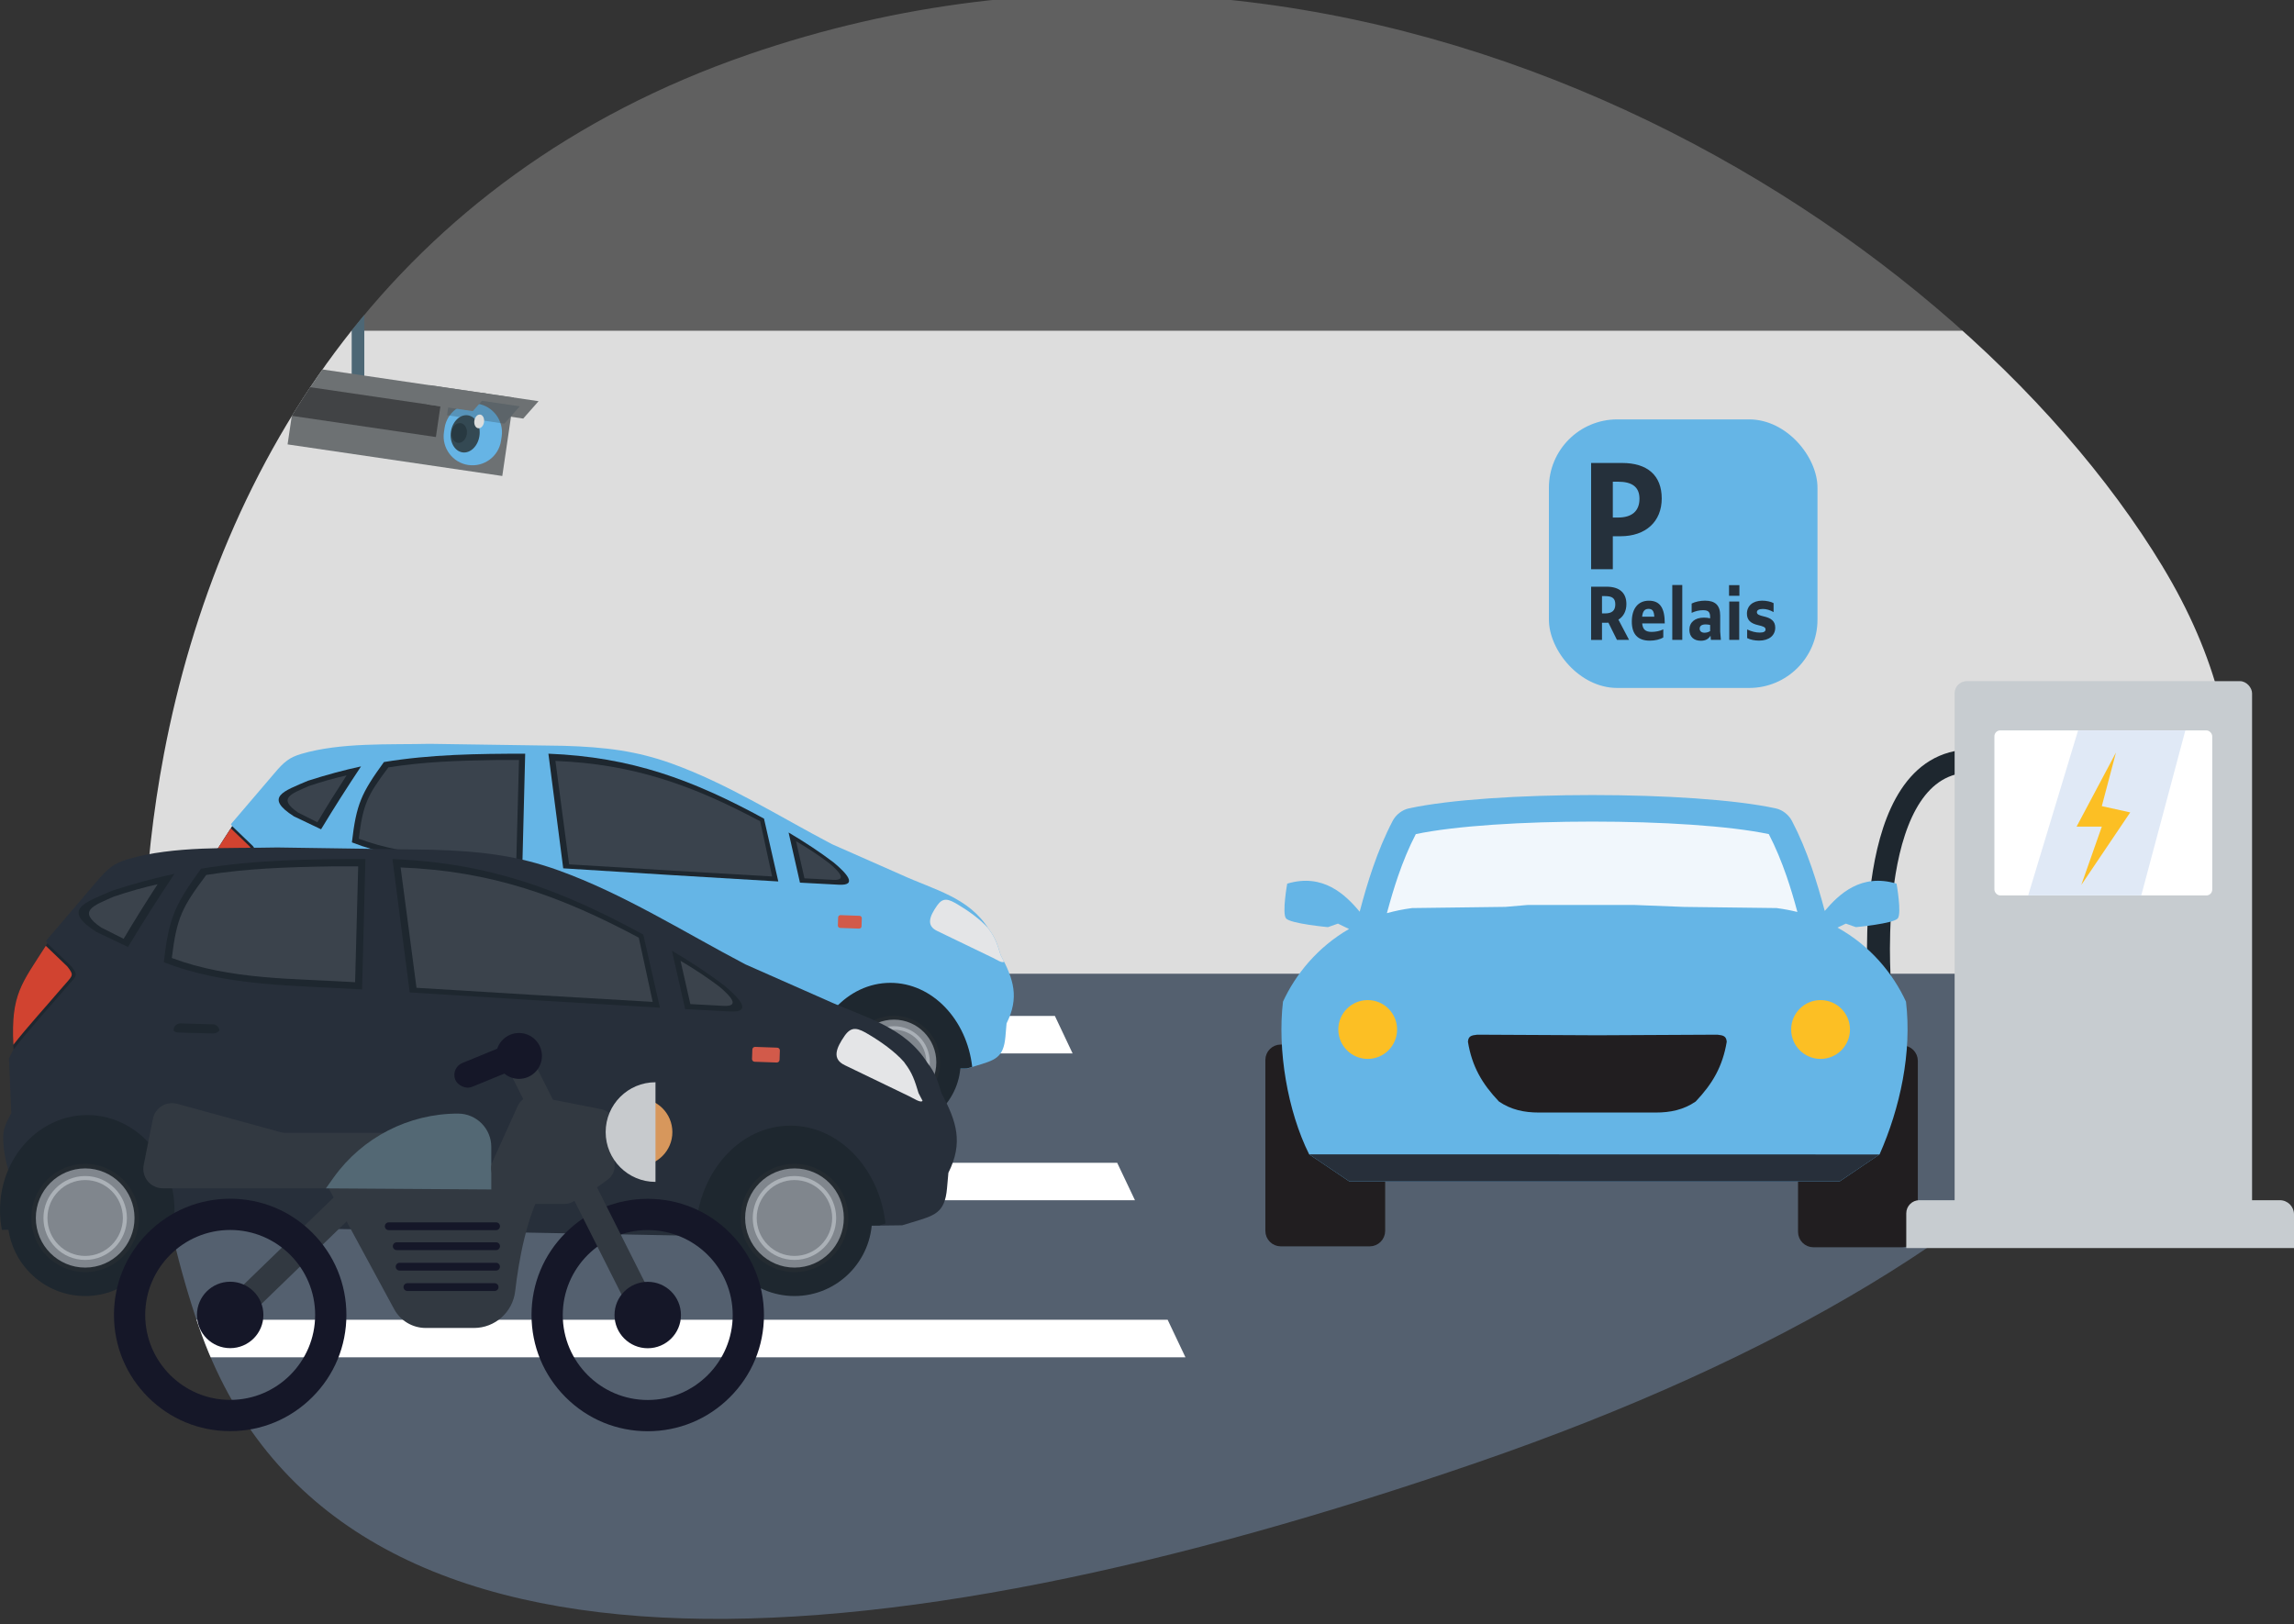 <?xml version="1.0" encoding="utf-8"?>
<svg xmlns="http://www.w3.org/2000/svg" xmlns:xlink="http://www.w3.org/1999/xlink" id="Calque_1" data-name="Calque 1" viewBox="0 0 500 354.07">
  <rect x="0" y="0" width="500" height="354.07" fill="#333333" stroke="none"/>
  <defs>
    <style>
      .cls-1, .cls-2, .cls-3 {
        fill: none;
      }

      .cls-4 {
        clip-path: url(#clippath);
      }

      .cls-5 {
        fill: #66b4e5;
      }

      .cls-6, .cls-7 {
        fill: #fff;
      }

      .cls-8, .cls-9 {
        fill: #fcbf24;
      }

      .cls-10, .cls-11 {
        fill: #65b5e6;
      }

      .cls-12 {
        fill: #323941;
      }

      .cls-13 {
        fill: #c7ccd0;
      }

      .cls-14 {
        fill: #c7cacd;
      }

      .cls-15 {
        fill: #ddd;
      }

      .cls-16 {
        fill: #dcdedd;
      }

      .cls-17 {
        fill: #e0e9f6;
      }

      .cls-18 {
        fill: #d7975c;
      }

      .cls-19 {
        fill: #25303b;
      }

      .cls-20 {
        fill: #414345;
      }

      .cls-21 {
        fill: #151728;
      }

      .cls-22 {
        fill: #54606f;
      }

      .cls-23 {
        fill: #536874;
      }

      .cls-24 {
        fill: #6d7173;
      }

      .cls-25 {
        fill: #28303a;
      }

      .cls-26 {
        fill: #283941;
      }

      .cls-27, .cls-28 {
        fill: #344953;
      }

      .cls-29 {
        fill: #606060;
      }

      .cls-30, .cls-31 {
        stroke: #211e20;
        stroke-miterlimit: 22.93;
        stroke-width: 1.48px;
      }

      .cls-30, .cls-31, .cls-32 {
        fill: #211e20;
      }

      .cls-30, .cls-33, .cls-34, .cls-35, .cls-32, .cls-36, .cls-37, .cls-38, .cls-39, .cls-40, .cls-41, .cls-42, .cls-43, .cls-11, .cls-44, .cls-45, .cls-46, .cls-7, .cls-47, .cls-9, .cls-3 {
        fill-rule: evenodd;
      }

      .cls-33 {
        fill: #3b434c;
      }

      .cls-34 {
        fill: #3a434d;
      }

      .cls-35 {
        fill: #272f3a;
      }

      .cls-36 {
        fill: #1e272f;
      }

      .cls-37 {
        fill: #242b31;
      }

      .cls-38 {
        fill: #d24330;
      }

      .cls-39 {
        fill: #d25a4a;
      }

      .cls-40 {
        fill: #aab0b7;
      }

      .cls-41 {
        fill: #abb1b7;
      }

      .cls-42 {
        fill: #d14330;
      }

      .cls-43 {
        fill: #80868d;
      }

      .cls-44 {
        fill: #e4e5e7;
      }

      .cls-45 {
        fill: #f1f7fc;
      }

      .cls-46 {
        fill: #fffbeb;
      }

      .cls-47 {
        fill: #fffbe9;
      }

      .cls-2 {
        stroke: #4d6775;
        stroke-width: 2.75px;
      }

      .cls-2, .cls-3 {
        stroke-miterlimit: 10;
      }

      .cls-28 {
        opacity: .3;
      }

      .cls-3 {
        stroke: #1e272f;
        stroke-width: 5px;
      }
    </style>
    <clipPath id="clippath">
      <path class="cls-1" d="m471.38,123.54c46.8,77.36-17.62,149.84-149.31,195.22-131.69,45.39-249.69,54.68-278.74-29.61-8.56-24.83-13.1-55.16-11.89-86.75.48-12.57,1.88-25.34,4.29-38.04,12.12-63.74,49.97-125.8,127.43-152.49,131.69-45.39,261.42,34.31,308.23,111.67Z"/>
    </clipPath>
  </defs>
  <g class="cls-4">
    <rect class="cls-22" y="207.66" width="522.44" height="166.66"/>
    <rect class="cls-29" x="-5" width="505" height="72.08"/>
    <rect class="cls-15" y="72.08" width="519.88" height="140.18"/>
    <polygon class="cls-7" points="258.38 295.86 21.59 295.86 21.59 287.68 254.5 287.68 258.38 295.86"/>
    <polygon class="cls-7" points="247.38 261.63 38.85 261.63 38.85 253.46 243.5 253.46 247.38 261.63"/>
    <polygon class="cls-7" points="233.79 229.63 25.27 229.63 25.27 221.45 229.92 221.45 233.79 229.63"/>
    <g>
      <path class="cls-11" d="m215.5,202.51c-4.38-6.95-11.79-8.49-19.15-11.87l-14.98-6.61c-11.47-6.01-22.79-13.21-34.99-17.6-7.54-2.71-14.34-3.6-23.62-3.86l-29.09-.43c-8.92.21-19.37-.33-27.98,2.19-2.54.75-3.75,1.66-6,4.36l-9.36,10.96.28.44c-4.87,7.69-6.97,9.45-6.33,19.83l-.87,1.74.43,10.28c-1.37,2.5-1.72,3.38-1.43,6.28.32,3.2,1.19,5.96,3.02,9.07l.72,6.51,37.44-.58,90.87,1.74,2.16-1.59c11.38-.15,22.75-.29,34.13-.43l1.84-.57c4.24-1.29,6.13-1.69,6.55-6.39l.25-2.9c2.81-5.64,1.56-9.59-1.29-14.91-.71-2.31-1.14-3.74-2.59-5.65Z"/>
      <polygon class="cls-47" points="211.89 232.56 211.89 232.56 210.75 232.91 211.89 232.56"/>
      <path class="cls-36" d="m194.07,214.24c-9.39,0-17.04,8.5-17.72,19.3l.27-.2c11.38-.15,22.75-.29,34.13-.43l1.15-.35c-1.16-10.33-8.72-18.32-17.82-18.32Z"/>
      <polygon class="cls-47" points="78.44 233.28 78.44 233.28 70.54 233.4 78.44 233.28"/>
      <path class="cls-36" d="m62.36,212.26c-9.03,0-16.35,7.98-16.35,17.82,0,1.27.12,2.5.36,3.7l32.08-.5c.17-1.03.26-2.11.26-3.2,0-9.84-7.32-17.82-16.35-17.82Z"/>
      <path class="cls-36" d="m50.61,180.08c-4.87,7.69-6.97,9.45-6.33,19.83l-.02.03.02.02c2.93-3.79,6.24-7.37,9.36-11.02l1.23-1.41c1.29-1.48,1.44-1.57.22-3.13l-4.48-4.31Z"/>
      <path class="cls-38" d="m50.31,180.55c-4.53,7.09-6.54,9.09-6.08,18.54,2.76-3.49,5.81-6.81,8.69-10.19l1.21-1.38c1.27-1.46,1.42-1.54.22-3.08l-4.04-3.88Z"/>
      <path class="cls-36" d="m131.75,197.93l-6-.17c-.71-.02-1.3.52-1.32,1.19v.18c.24.2.56.33.92.34l6.47.17c.49.01.93-.21,1.19-.54-.04-.64-.58-1.15-1.25-1.17Z"/>
      <path class="cls-36" d="m81.59,195.26l-6-.17c-.71-.02-1.3.52-1.31,1.19v.18c.24.2.56.33.91.34l6.47.17c.49.01.93-.21,1.19-.54-.04-.64-.58-1.15-1.25-1.17Z"/>
      <path class="cls-39" d="m187.34,199.63l-4.14-.15c-.28,0-.52.22-.52.5l-.06,1.76c-.01.28.21.52.49.53l4.14.15c.28,0,.52-.21.53-.5l.06-1.76c0-.28-.21-.52-.49-.53Z"/>
      <path class="cls-44" d="m215.5,202.51c-.04-.06-.08-.12-.12-.18-1.74-1.99-4.47-3.88-6.45-5.06-2.26-1.39-3.38-1.7-4.67.1-1.67,2.41-2.45,4.41.05,5.58l12.04,5.81c.81.38,2.16,1.31,2.48.84-.24-.47-.48-.94-.74-1.44-.71-2.31-1.14-3.74-2.59-5.65Z"/>
      <path class="cls-36" d="m76.7,183.62c11.81,4.62,24.66,4.31,37.15,5.11l.62-24.44c-10.27,0-20.63.14-30.79,1.82-4.94,6.83-6.01,9.14-6.98,17.51Z"/>
      <path class="cls-36" d="m67.19,170.16c-5.44,2.33-9.67,3.6-3.13,7.79l5.92,2.82c2.81-4.66,5.7-9.18,8.71-13.71-3.65.79-7.42,1.8-11.51,3.11Z"/>
      <path class="cls-36" d="m181.76,188.05c-3.15-2.41-6.48-4.57-9.88-6.58l2.48,10.93,8.45.45c4.24.23,1.67-2.52-1.06-4.81Z"/>
      <path class="cls-36" d="m119.53,164.29l3.23,24.99h0c15.62.99,31.25,1.95,46.88,2.86l-3.12-13.7c-15.51-8.45-28.9-13.44-46.99-14.15Z"/>
      <path class="cls-34" d="m65,177.14l4.18,2.1c2.05-3.47,4.17-6.85,6.36-10.22-2.6.58-5.29,1.34-8.22,2.32-3.9,1.73-6.92,2.68-2.32,5.8Z"/>
      <path class="cls-34" d="m84.65,167.27c-4.57,6.08-5.53,8.02-6.45,15.55,10.95,4.12,22.81,3.83,34.34,4.54l.58-21.7h-4.52c-9.15.13-16.44.42-23.94,1.61Z"/>
      <path class="cls-34" d="m180.82,188.23c-2.34-1.79-4.8-3.38-7.32-4.87l1.84,8.1,6.26.33c3.14.17,1.24-1.86-.78-3.56Z"/>
      <path class="cls-34" d="m121.06,165.87l2.98,22.54h0c14.4.9,29.84,1.81,44.25,2.64l-2.6-12.03c-14.68-7.83-27.63-12.49-44.62-13.15Z"/>
      <g>
        <path class="cls-36" d="m180.3,231.55c0-8.07,6.51-14.62,14.54-14.62,8.03,0,14.54,6.55,14.54,14.62s-6.52,14.63-14.54,14.63c-8.03,0-14.54-6.56-14.54-14.63h0Z"/>
        <path class="cls-37" d="m184.75,231.55c0-5.6,4.52-10.15,10.09-10.15,5.57,0,10.09,4.55,10.09,10.15,0,5.6-4.52,10.15-10.09,10.15-5.57,0-10.09-4.55-10.09-10.15h0Z"/>
        <path class="cls-43" d="m185.6,231.55c0-5.13,4.14-9.29,9.24-9.29,5.1,0,9.24,4.16,9.24,9.29,0,5.13-4.14,9.29-9.24,9.29-5.1,0-9.24-4.16-9.24-9.29h0Z"/>
        <path class="cls-40" d="m187.03,231.55c0,4.34,3.5,7.86,7.81,7.86,4.32,0,7.82-3.52,7.82-7.86s-3.5-7.86-7.82-7.86c-4.31,0-7.81,3.52-7.81,7.86h0Zm14.88,0c0,3.92-3.16,7.1-7.06,7.1-3.9,0-7.07-3.18-7.07-7.1,0-3.92,3.17-7.1,7.07-7.1,3.9,0,7.06,3.18,7.06,7.1h0Z"/>
      </g>
      <g>
        <path class="cls-36" d="m47.43,231.55c0-8.07,6.51-14.62,14.54-14.62,8.02,0,14.55,6.55,14.55,14.62,0,8.07-6.52,14.63-14.55,14.63-8.03,0-14.54-6.56-14.54-14.63h0Z"/>
        <path class="cls-37" d="m51.87,231.55c0-5.6,4.52-10.15,10.09-10.15,5.57,0,10.09,4.55,10.09,10.15,0,5.6-4.52,10.15-10.09,10.15-5.57,0-10.09-4.55-10.09-10.15h0Z"/>
        <path class="cls-43" d="m52.72,231.55c0-5.13,4.14-9.29,9.24-9.29,5.1,0,9.24,4.16,9.24,9.29,0,5.13-4.14,9.29-9.24,9.29-5.1,0-9.24-4.16-9.24-9.29h0Z"/>
        <path class="cls-40" d="m54.15,231.55c0,4.34,3.5,7.86,7.82,7.86,4.31,0,7.82-3.52,7.82-7.86,0-4.34-3.5-7.86-7.82-7.86-4.32,0-7.82,3.52-7.82,7.86h0Zm14.88,0c0,3.92-3.16,7.1-7.06,7.1-3.9,0-7.07-3.18-7.07-7.1,0-3.92,3.17-7.1,7.07-7.1s7.06,3.18,7.06,7.1h0Z"/>
      </g>
    </g>
    <path class="cls-3" d="m409.67,214.35s-3.94-48.48,20.04-48.48"/>
    <g>
      <path class="cls-30" d="m279.16,228.43h19.38c1.45,0,2.63,1.18,2.63,2.62v37.26c0,1.45-1.18,2.63-2.63,2.63h-19.38c-1.45,0-2.62-1.18-2.62-2.63v-37.26c0-1.44,1.17-2.62,2.62-2.62Z"/>
      <path class="cls-31" d="m395.26,228.63h19.39c1.45,0,2.62,1.17,2.62,2.62v37.27c0,1.45-1.17,2.62-2.62,2.62h-19.39c-1.45,0-2.62-1.17-2.62-2.62v-37.28c0-1.44,1.17-2.62,2.62-2.62Z"/>
      <path class="cls-11" d="m389.07,177.18c.62.47,1.14,1.07,1.5,1.76,1.67,3.19,3.06,6.55,4.3,10.14,1.05,3.06,1.98,6.21,2.85,9.49,3.12-3.68,7.94-8.27,15.65-5.95,0,0,1.15,6.41.28,7.56-.88,1.15-9.14,1.92-9.14,1.92l-2.19-.77-1.82.87c7.23,4,12.14,10.08,14.93,16.14,1.32,11.11-1.28,23.16-5.76,33.3l-8.73,5.9h-106.82l-8.78-5.92c-4.71-9.44-6.95-22.75-5.7-33.28,2.72-5.91,7.47-11.84,14.4-15.84l-2.42-1.17-2.19.77s-8.26-.77-9.14-1.92c-.88-1.15.27-7.56.27-7.56,7.82-2.35,12.69,2.41,15.8,6.11.88-3.35,1.81-6.55,2.89-9.66,1.24-3.59,2.63-6.95,4.3-10.14.36-.69.88-1.29,1.5-1.76h0c.61-.47,1.3-.8,2.04-.96,17.83-3.87,62.11-3.87,79.94,0,.75.16,1.43.5,2.04.96h0Z"/>
      <path class="cls-32" d="m369.59,240.11c3.69-3.89,5.87-7.64,6.77-13.03-.11-1.23-.73-1.4-2.04-1.54l-26.17.13-26.17-.13c-1.32.14-1.93.32-2.03,1.54.89,5.39,3.07,9.14,6.76,13.03,2.64,1.8,5.51,2.4,8.7,2.4h25.49c3.19,0,6.07-.6,8.69-2.4Z"/>
      <path class="cls-45" d="m387.28,197.95c1.55.2,3.05.49,4.48.84-.74-2.76-1.52-5.37-2.37-7.83-1.11-3.2-2.36-6.24-3.86-9.14-17.2-3.64-59.73-3.64-76.94,0-1.51,2.9-2.75,5.93-3.86,9.14-.87,2.53-1.67,5.23-2.44,8.09,1.74-.48,3.57-.86,5.49-1.11,6.52-.09,13.43-.17,20.35-.26l4.8-.41h23.36l10.79.42c6.86.08,13.72.17,20.19.25Z"/>
      <path class="cls-9" d="m298.11,218c3.54,0,6.4,2.87,6.4,6.41s-2.87,6.41-6.4,6.41-6.41-2.87-6.41-6.41,2.87-6.41,6.41-6.41Z"/>
      <path class="cls-9" d="m396.81,218c3.54,0,6.41,2.87,6.41,6.41s-2.87,6.41-6.41,6.41-6.41-2.87-6.41-6.41,2.87-6.41,6.41-6.41Z"/>
      <polygon class="cls-35" points="294.12 257.54 285.34 251.62 409.67 251.65 400.94 257.54 294.12 257.54"/>
    </g>
    <g>
      <line class="cls-2" x1="78.03" y1="67.18" x2="78.03" y2="95.55"/>
      <g>
        <rect class="cls-24" x="63.68" y="83.12" width="47.3" height="17.27" transform="translate(160.38 195.26) rotate(-171.63)"/>
        <polygon class="cls-24" points="104.04 89.76 114.04 91.24 117.39 87.45 104.66 85.58 104.04 89.76"/>
        <rect class="cls-20" x="63.92" y="86.24" width="31.74" height="6.76" transform="translate(145.69 189.89) rotate(-171.63)"/>
        <path class="cls-5" d="m102.08,101.36h0c3.42.5,6.63-1.88,7.13-5.31l.14-.92c.5-3.43-1.89-6.63-5.31-7.14h0c-3.42-.5-6.63,1.89-7.14,5.31l-.14.93c-.5,3.42,1.89,6.63,5.31,7.13Z"/>
        <polygon class="cls-28" points="97.44 90.51 109.93 92.35 113.29 88.57 98.05 86.34 97.44 90.51"/>
        <path class="cls-27" d="m98.28,94.11c-.33,2.23.8,4.24,2.52,4.5,1.71.25,3.37-1.35,3.7-3.58.33-2.23-.8-4.24-2.52-4.5-1.72-.25-3.38,1.35-3.7,3.58Z"/>
        <path class="cls-26" d="m98.44,94.14c-.18,1.18.43,2.25,1.34,2.39.91.13,1.79-.72,1.97-1.91.18-1.19-.43-2.26-1.34-2.39-.91-.13-1.8.72-1.97,1.91Z"/>
        <polygon class="cls-24" points="93.05 88.15 103.05 89.62 106.41 85.84 93.67 83.96 93.05 88.15"/>
        <path class="cls-16" d="m103.39,91.7c-.12.83.25,1.57.83,1.65.58.09,1.16-.51,1.28-1.33.12-.83-.25-1.57-.83-1.65-.58-.09-1.16.51-1.28,1.34Z"/>
      </g>
    </g>
  </g>
  <g>
    <path class="cls-25" d="m141.98,236.36c.02.68-.5,1.24-1.18,1.27-.67.04-1.23-.49-1.26-1.17l-.54-13.23c-.03-.67.49-1.23,1.16-1.27.69-.02,1.24.49,1.27,1.17l.54,13.23Z"/>
    <path class="cls-25" d="m181.03,260.09l.09,6.48c.02,1.04.94,1.86,2.04,1.86,1.12-.02,2.02-.87,2.01-1.92l-.09-6.47-4.05.05Z"/>
    <path class="cls-25" d="m176.12,267.67c1.07,0,1.95-.8,2.06-1.84v-.35c0-.66.56-1.22,1.23-1.22h.73c.48,0,.86.39.86.86v.23c.04.77.67,1.39,1.46,1.39h2.08c.73,0,1.34.6,1.34,1.34,0,1.27-.01,3.01-.01,3.01h-8.46s-3.24,0-3.24,0h-3.23v-.7s0-.08,0-.08c0-1.46,1.19-2.64,2.63-2.64h2.55Z"/>
    <path class="cls-35" d="m202.17,231.72c-5.1-8.09-13.71-9.88-22.28-13.81l-17.43-7.7c-13.34-7-26.52-15.37-40.71-20.48-8.77-3.16-16.68-4.19-27.48-4.5l-33.84-.5c-10.38.24-22.54-.39-32.55,2.55-2.95.87-4.36,1.94-6.98,5.07l-10.89,12.75.33.51c-5.66,8.94-8.11,11-7.37,23.07l-1.01,2.02.5,11.96c-1.59,2.91-2,3.93-1.66,7.3.37,3.73,1.39,6.94,3.51,10.55l.84,7.58,43.56-.67,105.72,2.02,2.51-1.85c13.24-.17,26.47-.34,39.71-.5l2.14-.65c4.93-1.5,7.14-1.97,7.62-7.43l.3-3.37c3.27-6.56,1.81-11.15-1.5-17.34-.82-2.69-1.33-4.36-3.02-6.57"/>
    <polygon class="cls-46" points="193 266.68 193 266.68 191.66 267.09 193 266.68"/>
    <path class="cls-36" d="m172.27,245.37c-10.92,0-19.83,9.89-20.62,22.46l.31-.23c13.24-.17,26.47-.34,39.71-.5l1.33-.41c-1.35-12.02-10.14-21.32-20.73-21.32"/>
    <polygon class="cls-46" points="37.73 267.51 37.73 267.51 28.54 267.66 37.73 267.51"/>
    <path class="cls-36" d="m19.02,243.06c-10.5,0-19.02,9.29-19.02,20.73,0,1.47.14,2.91.41,4.3l37.32-.58c.2-1.2.3-2.45.3-3.72,0-11.44-8.52-20.73-19.02-20.73"/>
    <path class="cls-36" d="m10.33,205.62c-5.67,8.94-8.11,11-7.37,23.07l-.02.04.03.02c3.41-4.41,7.26-8.58,10.89-12.82l1.43-1.64c1.51-1.72,1.68-1.83.26-3.64l-5.22-5.01Z"/>
    <path class="cls-42" d="m9.98,206.17c-5.27,8.25-7.62,10.57-7.07,21.57,3.2-4.06,6.76-7.93,10.11-11.86l1.41-1.61c1.48-1.7,1.65-1.79.25-3.59l-4.7-4.51Z"/>
    <path class="cls-36" d="m46.36,223.28l-6.98-.2c-.82-.03-1.51.6-1.53,1.39v.21c.28.24.65.39,1.06.39l7.52.2c.57.01,1.09-.25,1.39-.63-.04-.74-.68-1.34-1.46-1.37"/>
    <path class="cls-39" d="m169.41,228.37l-4.82-.17c-.33-.01-.6.25-.61.58l-.07,2.05c-.01.33.24.6.57.61l4.82.17c.33,0,.6-.25.61-.58l.07-2.05c0-.33-.25-.6-.58-.61"/>
    <path class="cls-44" d="m197.2,231.72c-.05-.07-.1-.15-.14-.21-2.02-2.32-5.2-4.52-7.5-5.89-2.63-1.62-3.93-1.97-5.43.11-1.94,2.8-2.85,5.13.06,6.49l14.01,6.76c.94.45,2.52,1.52,2.88.97-.27-.54-.56-1.1-.87-1.67-.82-2.69-1.33-4.36-3.02-6.57"/>
    <path class="cls-36" d="m35.7,209.74c13.74,5.38,28.69,5.01,43.22,5.94l.72-28.43c-11.95,0-24,.16-35.82,2.11-5.75,7.95-6.99,10.64-8.12,20.38"/>
    <path class="cls-36" d="m24.64,194.08c-6.33,2.71-11.25,4.18-3.64,9.06l6.89,3.28c3.26-5.42,6.64-10.69,10.13-15.95-4.24.91-8.63,2.09-13.39,3.62"/>
    <path class="cls-36" d="m157.94,214.89c-3.66-2.8-7.54-5.32-11.49-7.65l2.89,12.72,9.83.52c4.94.26,1.94-2.93-1.23-5.59"/>
    <path class="cls-36" d="m85.54,187.25l3.76,29.08h0c18.18,1.15,36.36,2.27,54.54,3.33l-3.63-15.94c-18.04-9.83-33.63-15.63-54.67-16.46"/>
    <path class="cls-33" d="m22.09,202.2l4.86,2.44c2.39-4.04,4.85-7.97,7.4-11.89-3.03.68-6.16,1.55-9.56,2.7-4.54,2.02-8.05,3.12-2.7,6.75"/>
    <path class="cls-33" d="m44.96,190.72c-5.31,7.07-6.44,9.33-7.51,18.1,12.74,4.79,26.54,4.46,39.95,5.28l.67-25.25h-5.26c-10.64.15-19.13.49-27.85,1.87"/>
    <path class="cls-33" d="m156.84,215.11c-2.72-2.08-5.59-3.94-8.51-5.67l2.14,9.43,7.28.39c3.66.19,1.44-2.17-.91-4.15"/>
    <path class="cls-33" d="m87.32,189.09l3.46,26.23h0c16.75,1.04,34.72,2.11,51.48,3.07l-3.03-14c-17.09-9.11-32.15-14.54-51.92-15.3"/>
    <path class="cls-36" d="m156.25,265.5c0-9.39,7.57-17.01,16.91-17.01,9.34,0,16.92,7.62,16.92,17.01,0,9.39-7.58,17.01-16.92,17.01s-16.91-7.63-16.91-17.01"/>
    <path class="cls-37" d="m161.42,265.5c0-6.52,5.26-11.81,11.74-11.81,6.48,0,11.74,5.29,11.74,11.81,0,6.52-5.27,11.8-11.74,11.8-6.48,0-11.74-5.29-11.74-11.8"/>
    <path class="cls-43" d="m162.41,265.5c0-5.97,4.82-10.81,10.76-10.81,5.94,0,10.75,4.84,10.75,10.81,0,5.97-4.82,10.81-10.75,10.81-5.93,0-10.76-4.84-10.76-10.81"/>
    <path class="cls-41" d="m164.07,265.5c0,5.05,4.07,9.14,9.09,9.14s9.09-4.09,9.09-9.14c0-5.05-4.07-9.15-9.09-9.15-5.02,0-9.09,4.1-9.09,9.15m17.31,0c0,4.56-3.68,8.27-8.22,8.27-4.53,0-8.23-3.7-8.23-8.27,0-4.56,3.69-8.27,8.23-8.27,4.54,0,8.22,3.7,8.22,8.27"/>
    <path class="cls-36" d="m1.65,265.5c0-9.39,7.57-17.01,16.91-17.01,9.34,0,16.92,7.62,16.92,17.01,0,9.39-7.59,17.01-16.92,17.01-9.34,0-16.91-7.63-16.91-17.01"/>
    <path class="cls-37" d="m6.82,265.5c0-6.52,5.26-11.81,11.74-11.81,6.48,0,11.74,5.29,11.74,11.81,0,6.52-5.26,11.8-11.74,11.8-6.48,0-11.74-5.29-11.74-11.8"/>
    <path class="cls-43" d="m7.81,265.5c0-5.97,4.82-10.81,10.75-10.81s10.76,4.84,10.76,10.81c0,5.97-4.82,10.81-10.76,10.81-5.93,0-10.75-4.84-10.75-10.81"/>
    <path class="cls-41" d="m9.47,265.5c0,5.05,4.07,9.14,9.1,9.14,5.02,0,9.09-4.09,9.09-9.14,0-5.05-4.07-9.15-9.09-9.15-5.02,0-9.1,4.1-9.1,9.15m17.31,0c0,4.56-3.68,8.27-8.21,8.27-4.53,0-8.23-3.7-8.23-8.27,0-4.56,3.69-8.27,8.23-8.27,4.53,0,8.21,3.7,8.21,8.27"/>
  </g>
  <g>
    <rect class="cls-13" x="426.03" y="148.48" width="64.83" height="118.36" rx="2.64" ry="2.64"/>
    <path class="cls-13" d="m418.35,261.62h78.56c1.71,0,3.09,1.38,3.09,3.09v7.34h-84.51v-7.57c0-1.58,1.28-2.86,2.86-2.86Z"/>
    <rect class="cls-6" x="434.7" y="159.21" width="47.48" height="35.98" rx="1.28" ry="1.28"/>
    <polygon class="cls-17" points="452.94 159.21 442.06 195.18 466.71 195.18 476.32 159.21 452.94 159.21"/>
  </g>
  <polygon class="cls-8" points="461.2 164.03 452.61 180.19 458.11 180.19 453.64 192.9 464.3 177.09 458.11 175.72 461.2 164.03"/>
  <g>
    <rect class="cls-12" x="41.94" y="267.63" width="50.26" height="5.72" transform="translate(303.45 418.09) rotate(135.91)"/>
    <path class="cls-12" d="m87.1,246.94h-24.84c-.38,0-.76-.05-1.12-.15l-22.52-6.18c-2.37-.65-4.8.85-5.29,3.26l-2.01,10.07c-.53,2.63,1.48,5.08,4.16,5.08h39.71s11.92-12.08,11.92-12.08Z"/>
    <path class="cls-18" d="m139.19,254.14v-14.72c4.07,0,7.36,3.3,7.36,7.36s-3.3,7.36-7.36,7.36Z"/>
    <path class="cls-21" d="m123.27,304.56c-4.78-4.78-7.42-11.14-7.42-17.91,0-6.77,2.63-13.13,7.42-17.91,4.78-4.78,11.14-7.42,17.91-7.42,6.77,0,13.13,2.63,17.91,7.42,4.78,4.78,7.42,11.14,7.42,17.91,0,6.77-2.63,13.13-7.42,17.91-4.78,4.78-11.14,7.42-17.91,7.42s-13.13-2.63-17.91-7.42Zm-.61-17.91c0,10.21,8.31,18.52,18.52,18.52,10.21,0,18.52-8.31,18.52-18.52,0-10.21-8.31-18.52-18.52-18.52-10.21,0-18.52,8.31-18.52,18.52Z"/>
    <path class="cls-12" d="m109.08,253.66h-40.35s17.18,31.71,17.18,31.71c1.37,2.53,4.01,4.1,6.89,4.1h10.5c4.6,0,8.46-3.45,8.99-8.02.78-6.74,2.49-16.31,6.24-22.88l-9.44-4.91Z"/>
    <path class="cls-23" d="m107.08,259.27v-9.28c0-4-3.25-7.25-7.25-7.25h0c-10.75,0-20.84,5.18-27.1,13.92l-1.7,2.38,36.06.24Z"/>
    <path class="cls-12" d="m130.19,258.79l2.3-1.69c.93-.69,1.48-1.77,1.48-2.93v-8.82c0-1.74-1.23-3.24-2.94-3.57l-14.16-2.79c-1.66-.33-3.33.53-4.02,2.07l-5.47,12.1c-.46,1.01-.43,2.17.07,3.15l2.11,4.14c.62,1.22,1.88,1.99,3.24,1.99h10.27c.65,0,1.3-.18,1.86-.51l4.95-2.94c.1-.06.2-.13.3-.2Z"/>
    <rect class="cls-12" x="94.31" y="255.78" width="65.03" height="5.72" transform="translate(-47.25 488.14) rotate(-116.7)"/>
    <circle class="cls-21" cx="141.18" cy="286.65" r="7.24"/>
    <path class="cls-21" d="m32.26,304.54c-4.78-4.78-7.42-11.14-7.42-17.91,0-6.77,2.63-13.13,7.42-17.91,4.78-4.78,11.14-7.42,17.91-7.42,6.77,0,13.13,2.63,17.91,7.42,4.78,4.78,7.42,11.14,7.42,17.91,0,6.77-2.63,13.13-7.42,17.91-4.78,4.78-11.14,7.42-17.91,7.42-6.77,0-13.13-2.63-17.91-7.42Zm-.61-17.91c0,10.21,8.31,18.52,18.52,18.52,10.21,0,18.52-8.31,18.52-18.52,0-10.21-8.31-18.52-18.52-18.52-10.21,0-18.52,8.31-18.52,18.52Z"/>
    <circle class="cls-21" cx="113.12" cy="230.17" r="5"/>
    <rect class="cls-21" x="98.63" y="229.41" width="16.65" height="5.61" rx="2.81" ry="2.81" transform="translate(293.92 406.58) rotate(157.73)"/>
    <path class="cls-14" d="m142.87,235.92v21.71c-6,0-10.86-4.86-10.86-10.86,0-6,4.86-10.86,10.86-10.86Z"/>
    <circle class="cls-21" cx="50.17" cy="286.63" r="7.24"/>
    <path class="cls-21" d="m84.73,268.15h23.4c.47,0,.85-.38.85-.85,0-.47-.38-.85-.85-.85h-23.4c-.47,0-.85.38-.85.85,0,.47.38.85.85.85Z"/>
    <path class="cls-21" d="m86.47,272.5h21.66c.47,0,.85-.38.85-.85s-.38-.85-.85-.85h-21.66c-.47,0-.85.38-.85.85s.38.85.85.85Z"/>
    <path class="cls-21" d="m87.1,276.96h21.02c.47,0,.85-.38.85-.85s-.38-.85-.85-.85h-21.02c-.47,0-.85.38-.85.85,0,.47.38.85.85.85Z"/>
    <path class="cls-21" d="m88.8,281.41h19.01c.47,0,.85-.38.85-.85,0-.47-.38-.85-.85-.85h-19.01c-.47,0-.85.38-.85.85s.38.85.85.85Z"/>
  </g>
  <g>
    <rect class="cls-10" x="337.6" y="91.42" width="58.54" height="58.54" rx="14.89" ry="14.89"/>
    <g>
      <g>
        <path class="cls-19" d="m346.8,127.89h3.38c2.77,0,4.31,1.31,4.31,3.78,0,1.54-.63,2.72-1.74,3.4l2.32,4.41h-2.64l-1.86-3.75c-.15.02-.31.02-.48.02h-.92v3.74h-2.37v-11.59Zm2.37,2.05v3.77h.69c1.49,0,2.21-.63,2.21-1.97s-.68-1.8-2.23-1.8h-.68Z"/>
        <path class="cls-19" d="m355.67,135.49c0-2.8,1.34-4.55,3.72-4.55s3.46,1.52,3.46,4.95h-4.92c.12,1.28.68,1.85,2.05,1.85.83,0,1.8-.17,2.55-.55v1.75c-.68.46-1.85.71-2.94.71-2.66,0-3.92-1.46-3.92-4.15Zm2.26-1.06h2.64c-.06-1.18-.38-1.71-1.25-1.71s-1.28.54-1.4,1.71Z"/>
        <path class="cls-19" d="m364.49,127.52h2.18v11.96h-2.18v-11.96Z"/>
        <path class="cls-19" d="m372.82,138.58c-.48.75-1.12,1.09-2.11,1.09-1.55,0-2.49-.89-2.49-2.38,0-1.63,1.18-2.66,3.17-2.66.48,0,.92.05,1.35.15v-.25c0-1.12-.38-1.52-1.54-1.52-.83,0-1.63.18-2.49.58v-2.03c.8-.4,1.89-.63,2.91-.63,2.23,0,3.31,1.01,3.31,3.24v3.48l.15,1.83h-2.18l-.08-.91Zm-1.29-.66c.42,0,.85-.12,1.21-.35v-1.34c-.34-.08-.66-.12-.97-.12-.85,0-1.31.32-1.31.92,0,.54.37.89,1.06.89Z"/>
        <path class="cls-19" d="m376.86,129.87v-2.32h2.26v2.32h-2.26Zm.05,9.61v-8.36h2.17v8.36h-2.17Z"/>
        <path class="cls-19" d="m380.81,139.1v-1.89c.98.46,1.89.68,2.75.68s1.26-.23,1.26-.68c0-.51-.52-.69-1.61-.94-1.68-.38-2.45-1.14-2.45-2.51,0-1.69,1.29-2.83,3.32-2.83.89,0,1.94.22,2.49.54v1.95c-.8-.45-1.58-.68-2.35-.68-.86,0-1.29.28-1.29.71,0,.48.51.68,1.52.92,1.51.34,2.48.98,2.48,2.44,0,1.71-1.35,2.83-3.51,2.83-.92,0-1.88-.18-2.61-.55Z"/>
      </g>
      <path class="cls-19" d="m346.8,100.92h6.76c5.47,0,8.63,2.67,8.63,7.74s-3.53,8.23-8.97,8.23h-1.69v7.19h-4.73v-23.17Zm4.73,4.09v7.8h1.17c2.95,0,4.64-1.38,4.64-4.09,0-2.52-1.54-3.72-4.67-3.72h-1.14Z"/>
    </g>
  </g>
</svg>